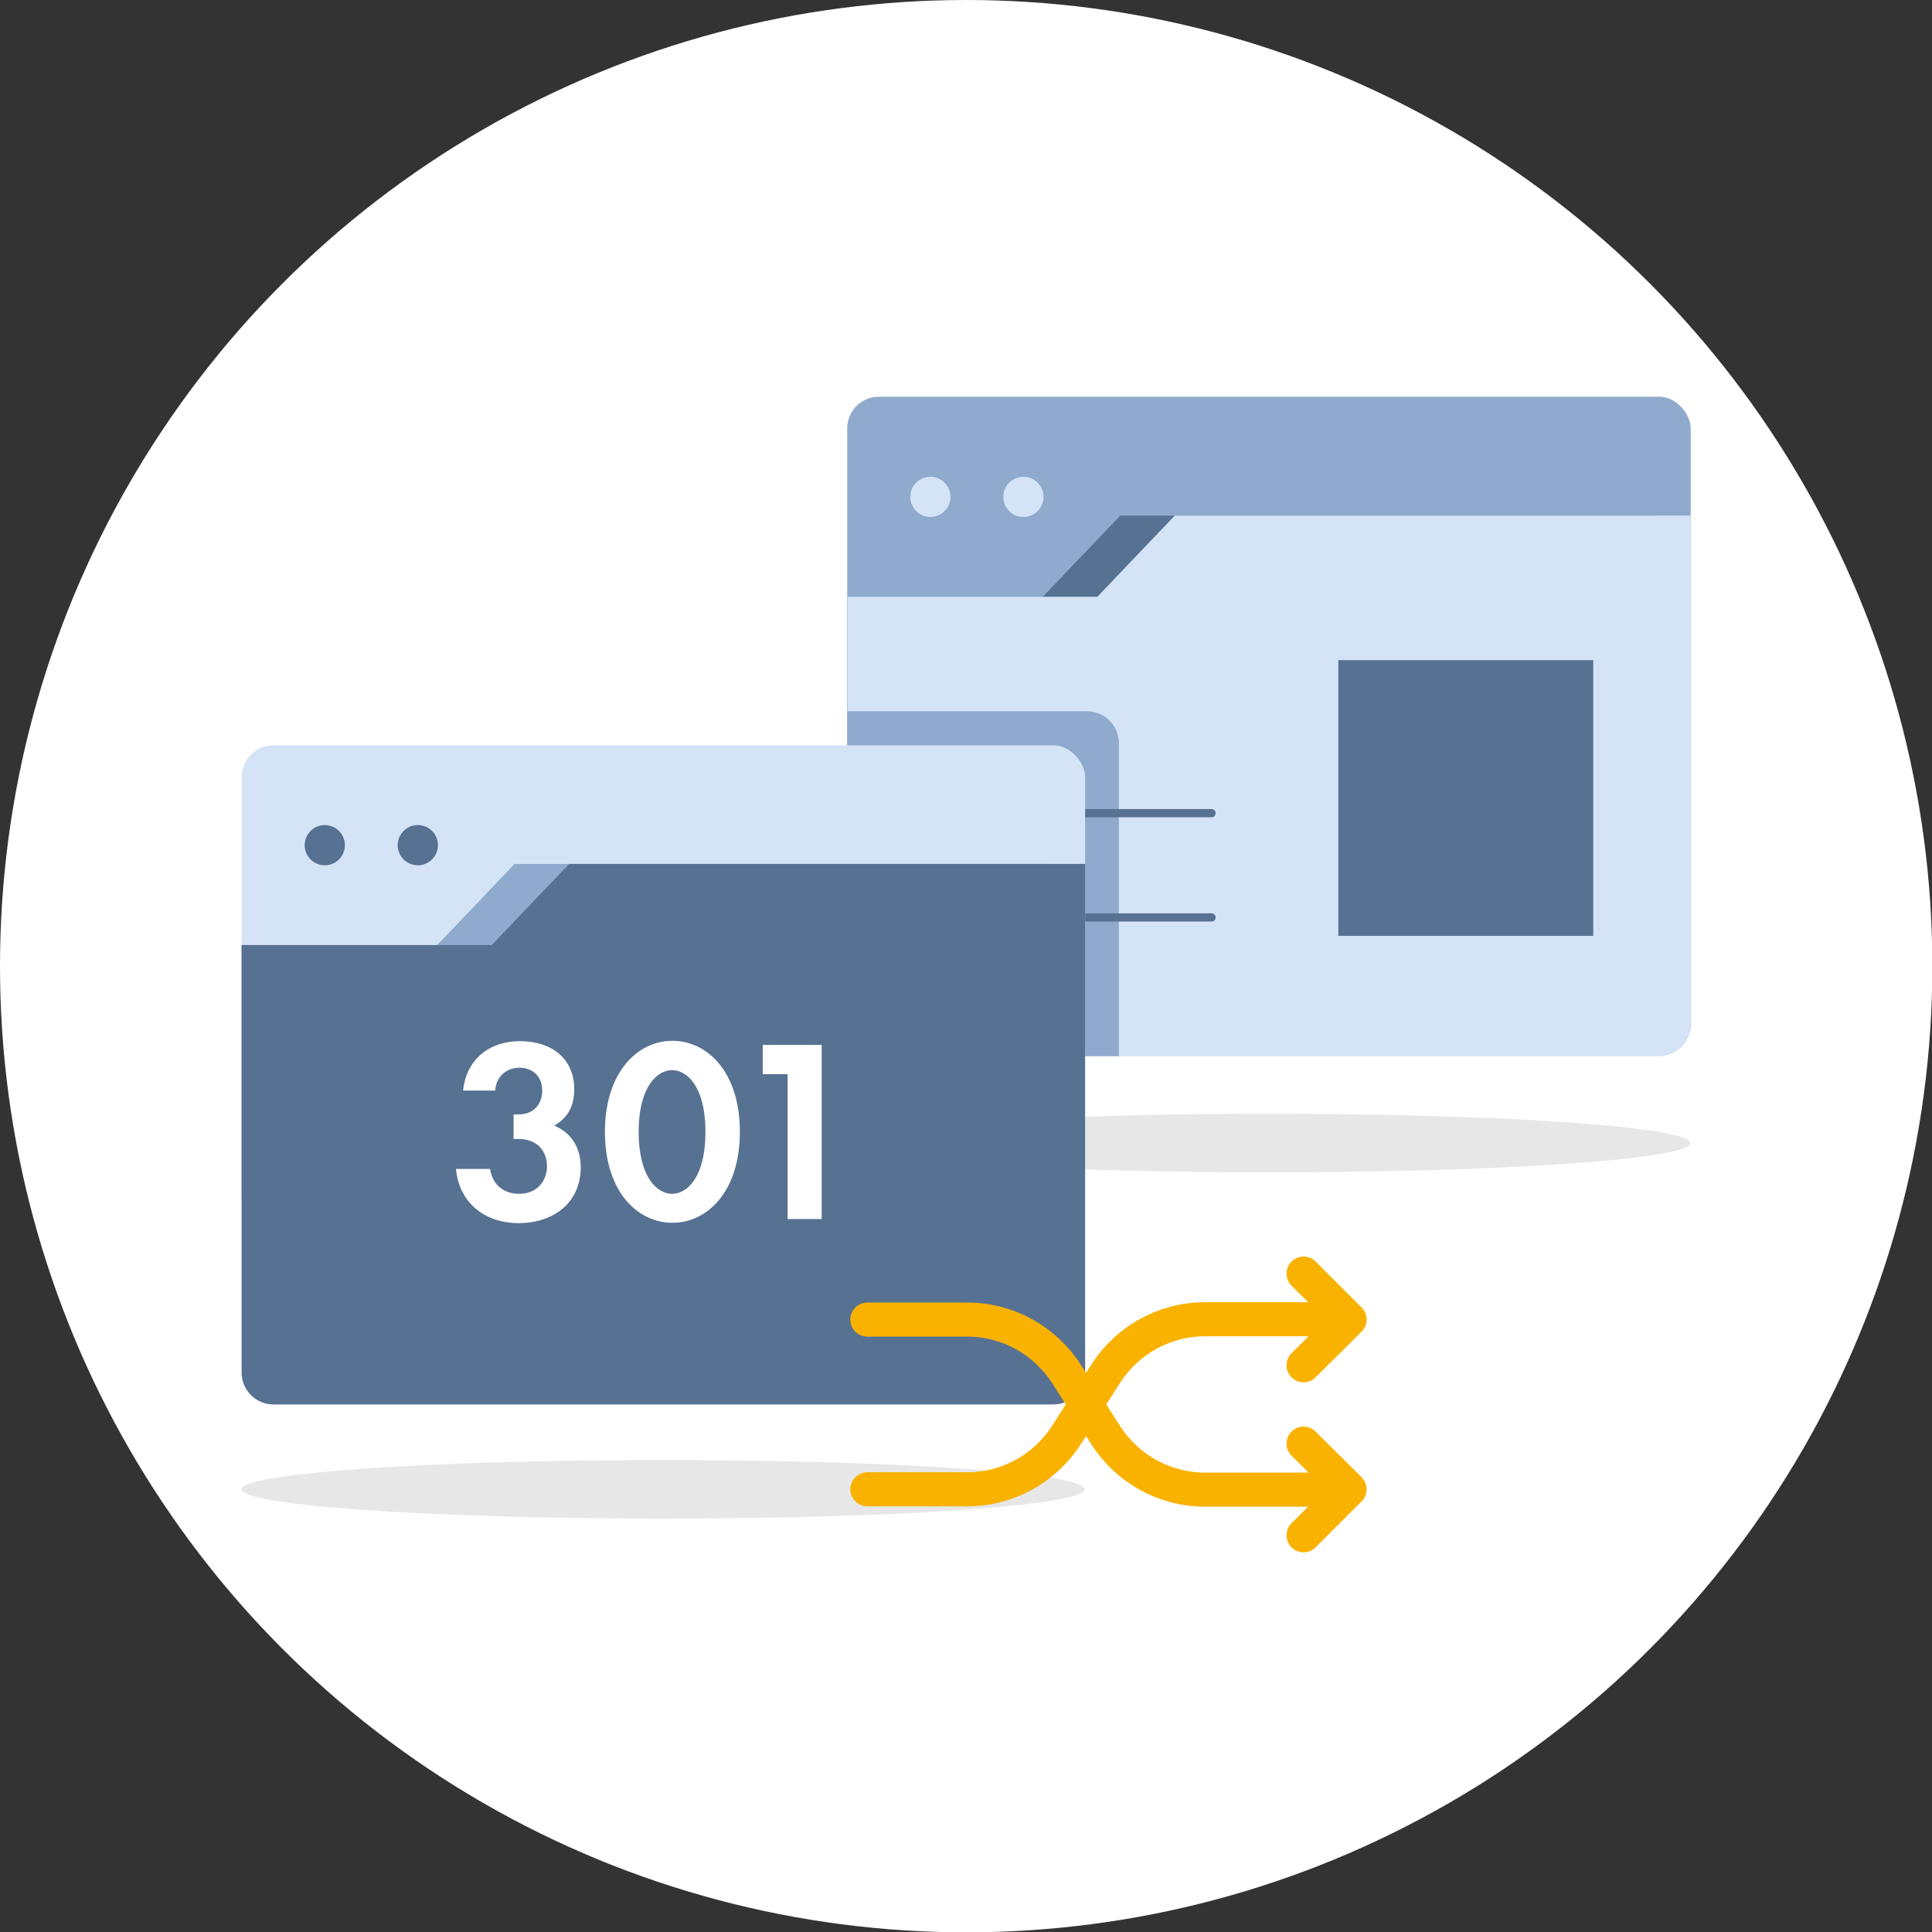 <?xml version="1.0" encoding="UTF-8"?>
<svg id="Calque_1" data-name="Calque 1" xmlns="http://www.w3.org/2000/svg" viewBox="0 0 56.69 56.69">
  <rect x="0" y="0" width="56.69" height="56.69" fill="#333333" stroke="none"/>
  <defs>
    <style>
      .cls-1 {
        fill: #13110c;
        opacity: .1;
      }

      .cls-1, .cls-2, .cls-3, .cls-4, .cls-5, .cls-6 {
        stroke-width: 0px;
      }

      .cls-7 {
        stroke: #f9b200;
        stroke-linejoin: round;
      }

      .cls-7, .cls-8 {
        fill: none;
        stroke-linecap: round;
      }

      .cls-2, .cls-4 {
        fill: #8faacd;
      }

      .cls-8 {
        stroke: #577192;
        stroke-miterlimit: 10;
        stroke-width: .24px;
      }

      .cls-3 {
        fill: #577192;
      }

      .cls-4 {
        fill-rule: evenodd;
      }

      .cls-5 {
        fill: #fff;
      }

      .cls-6 {
        fill: #d4e3f6;
      }
    </style>
  </defs>
  <circle class="cls-5" cx="28.35" cy="28.35" r="28.35"/>
  <g>
    <ellipse class="cls-1" cx="19.46" cy="43.7" rx="12.37" ry=".86"/>
    <ellipse class="cls-1" cx="37.23" cy="33.54" rx="12.37" ry=".86"/>
    <rect class="cls-2" x="24.86" y="11.64" width="24.75" height="19.34" rx=".93" ry=".93"/>
    <polygon class="cls-3" points="48.61 24.95 48.61 15.13 32.87 15.13 30.6 17.51 24.86 17.51 24.86 24.95 48.61 24.95"/>
    <path class="cls-6" d="M25.79,30.99h22.89c.51,0,.93-.42.93-.93v-14.93h-15.14l-2.27,2.38h-7.34v12.55c0,.51.42.93.93.93Z"/>
    <circle class="cls-6" cx="27.3" cy="14.58" r=".59"/>
    <circle class="cls-6" cx="30.03" cy="14.58" r=".59"/>
    <rect class="cls-3" x="39.27" y="19.37" width="7.48" height="8.09"/>
    <path class="cls-4" d="M32.83,21.8c0-.51-.42-.93-.93-.93h-7.04v9.19c0,.51.42.93.93.93h7.04v-9.19Z"/>
    <line class="cls-8" x1="35.55" y1="23.86" x2="29.09" y2="23.86"/>
    <line class="cls-8" x1="35.55" y1="26.92" x2="29.09" y2="26.92"/>
    <rect class="cls-6" x="7.09" y="21.87" width="24.75" height="19.34" rx=".93" ry=".93"/>
    <polygon class="cls-4" points="30.83 35.17 30.83 25.35 15.1 25.35 12.82 27.74 7.09 27.74 7.09 35.17 30.83 35.17"/>
    <path class="cls-3" d="M8.02,41.21h22.89c.51,0,.93-.42.93-.93v-14.93h-15.14l-2.27,2.38h-7.34v12.55c0,.51.42.93.93.93Z"/>
    <circle class="cls-3" cx="9.53" cy="24.8" r=".59"/>
    <circle class="cls-3" cx="12.26" cy="24.8" r=".59"/>
    <g>
      <path class="cls-5" d="M13.59,32c.09-.93.79-1.45,1.66-1.45.98,0,1.6.55,1.6,1.41,0,.27-.05.77-.59,1.07.21.08.78.38.78,1.22,0,1.05-.81,1.64-1.82,1.64s-1.75-.61-1.84-1.59h1c.06.42.36.73.85.73.57,0,.82-.42.82-.81s-.23-.8-.85-.8h-.13v-.72h.14c.49,0,.7-.34.7-.7,0-.41-.27-.67-.67-.67-.35,0-.68.23-.71.67h-.93Z"/>
      <path class="cls-5" d="M17.75,33.21c0-1.75.96-2.67,1.98-2.67s1.98.91,1.98,2.67-.96,2.67-1.98,2.67-1.98-.91-1.98-2.67ZM18.74,33.21c0,1.33.54,1.82.98,1.82s.98-.48.98-1.82-.55-1.81-.98-1.81-.98.48-.98,1.81Z"/>
      <path class="cls-5" d="M23.12,31.52h-.74v-.86h1.73v5.11h-1v-4.25Z"/>
    </g>
    <path class="cls-7" d="M25.45,38.72h2.93c1.18,0,2.27.6,2.91,1.59l1.16,1.81c.64.99,1.73,1.59,2.91,1.59h4.01"/>
    <polyline class="cls-7" points="38.25 42.36 39.6 43.7 38.25 45.05"/>
    <path class="cls-7" d="M25.45,43.7h2.93c1.18,0,2.27-.6,2.91-1.59l1.16-1.81c.64-.99,1.73-1.59,2.91-1.59h4.01"/>
    <polyline class="cls-7" points="38.25 40.06 39.6 38.72 38.25 37.37"/>
  </g>
</svg>
